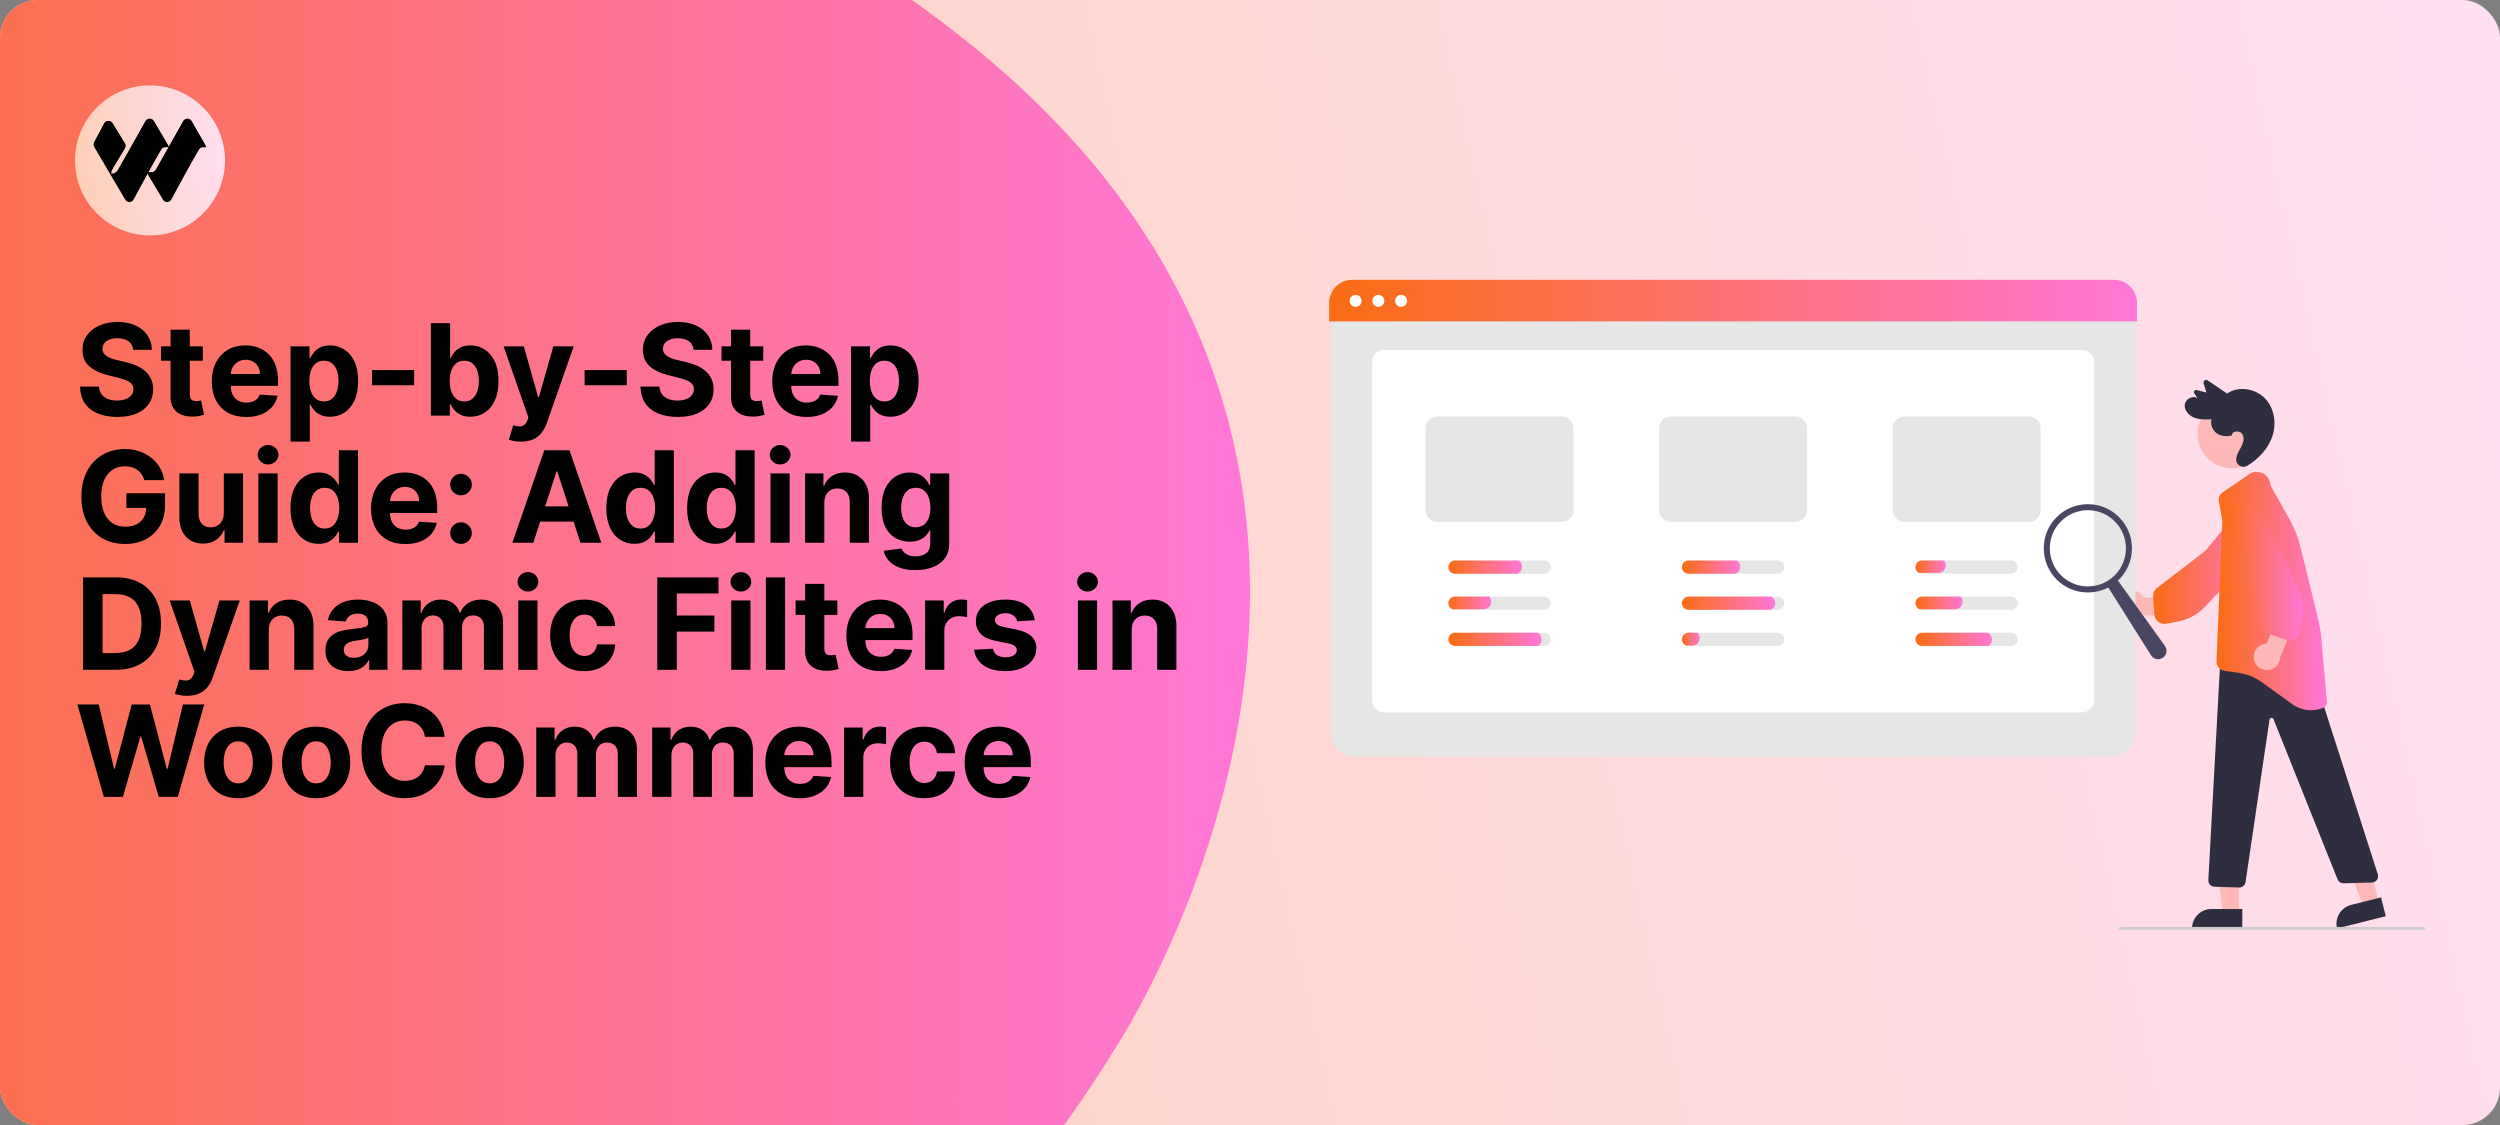 <svg width="1200" height="540" viewBox="0 0 1200 540" fill="none" xmlns="http://www.w3.org/2000/svg">
<rect x="0" y="0" width="1200" height="540" fill="#808080" stroke="none"/>
<g clip-path="url(#clip0_18_316)">
<rect width="1200" height="540" rx="18" fill="url(#paint0_linear_18_316)"/>
<path d="M-20.467 23.831C18.174 -10.54 219.965 -180.239 468.983 23.828C718 227.895 535.53 502.847 535.53 502.847C365.942 779.947 -65.549 953.94 -211.525 803.576C-357.501 653.211 -234.051 213.817 -20.467 23.831Z" fill="url(#paint1_linear_18_316)"/>
<g clip-path="url(#clip1_18_316)">
<path d="M108 77C108 57.118 91.882 41 72 41C52.118 41 36 57.118 36 77C36 96.882 52.118 113 72 113C91.882 113 108 96.882 108 77Z" fill="url(#paint2_linear_18_316)"/>
<path d="M87.989 58.171C88.85 56.617 91.057 56.608 91.93 58.154L99 70.676H97.442C96.653 70.676 95.921 71.088 95.516 71.774C91.547 78.495 85.305 90.027 82.203 95.803C81.367 97.359 79.18 97.407 78.271 95.894L70.805 83.45C68.224 88.135 65.724 92.765 64.092 95.803C63.257 97.359 61.069 97.407 60.161 95.894L52.718 83.278L45.316 70.637C44.914 69.95 44.894 69.099 45.265 68.393L50.07 59.245C50.93 57.691 53.137 57.682 54.01 59.228L59.95 69.028C60.354 69.776 60.315 70.691 59.848 71.4L54.104 80.981C53.856 81.357 53.353 82.443 53.353 82.895V83.921H54.289C55.109 83.921 56.235 82.829 56.636 82.105L69.879 58.171C70.739 56.617 72.946 56.608 73.82 58.154L81.083 70.653L79.332 70.676C78.542 70.676 77.811 71.088 77.406 71.774C75.55 74.916 73.199 79.112 70.903 83.278H72.771C73.59 83.278 74.346 82.829 74.746 82.105L87.989 58.171Z" fill="black"/>
</g>
<path d="M87.989 58.142C88.85 56.627 91.057 56.617 91.93 58.126L99 70.335H97.442C96.653 70.335 95.921 70.735 95.516 71.404C91.547 77.957 85.305 89.201 82.203 94.833C81.367 96.35 79.18 96.397 78.271 94.921L70.805 82.789C68.224 87.356 65.724 91.871 64.092 94.833C63.257 96.35 61.069 96.397 60.161 94.921L52.718 82.621L45.316 70.296C44.914 69.626 44.894 68.796 45.265 68.108L50.07 59.189C50.93 57.674 53.137 57.665 54.01 59.173L59.95 68.728C60.354 69.457 60.315 70.348 59.848 71.04L54.104 80.381C53.856 80.748 53.353 81.807 53.353 82.248V83.248H54.289C55.109 83.248 56.235 82.183 56.636 81.478L69.879 58.142C70.739 56.627 72.946 56.617 73.82 58.126L81.083 70.312L79.332 70.335C78.542 70.335 77.811 70.735 77.406 71.404C75.55 74.469 73.199 78.559 70.903 82.621H72.771C73.59 82.621 74.346 82.183 74.746 81.478L87.989 58.142Z" fill="black"/>
<path d="M63.922 167.895C63.749 166.148 63.005 164.79 61.691 163.823C60.377 162.855 58.593 162.371 56.341 162.371C54.81 162.371 53.517 162.588 52.463 163.021C51.409 163.44 50.6 164.025 50.037 164.776C49.488 165.527 49.214 166.379 49.214 167.332C49.185 168.126 49.351 168.819 49.712 169.412C50.087 170.004 50.6 170.516 51.25 170.95C51.9 171.368 52.651 171.737 53.503 172.054C54.355 172.358 55.265 172.618 56.232 172.834L60.218 173.787C62.153 174.221 63.929 174.798 65.547 175.52C67.164 176.242 68.565 177.13 69.749 178.185C70.933 179.239 71.85 180.481 72.5 181.911C73.165 183.34 73.504 184.979 73.519 186.828C73.504 189.543 72.811 191.897 71.439 193.89C70.081 195.868 68.117 197.406 65.547 198.504C62.991 199.587 59.908 200.128 56.297 200.128C52.716 200.128 49.596 199.579 46.939 198.482C44.297 197.384 42.231 195.76 40.744 193.608C39.271 191.442 38.498 188.763 38.426 185.571H47.502C47.604 187.059 48.03 188.301 48.781 189.297C49.546 190.279 50.564 191.023 51.835 191.528C53.12 192.019 54.572 192.265 56.189 192.265C57.778 192.265 59.157 192.034 60.326 191.572C61.511 191.11 62.428 190.467 63.077 189.644C63.727 188.821 64.052 187.875 64.052 186.806C64.052 185.81 63.756 184.972 63.164 184.293C62.586 183.615 61.734 183.037 60.608 182.56C59.496 182.084 58.131 181.651 56.514 181.261L51.683 180.048C47.943 179.138 44.99 177.715 42.824 175.78C40.657 173.845 39.581 171.238 39.596 167.96C39.581 165.274 40.296 162.927 41.74 160.92C43.199 158.913 45.199 157.346 47.741 156.219C50.282 155.093 53.171 154.53 56.406 154.53C59.698 154.53 62.572 155.093 65.027 156.219C67.496 157.346 69.417 158.913 70.789 160.92C72.161 162.927 72.869 165.252 72.912 167.895H63.922ZM97.352 166.227V173.159H77.315V166.227H97.352ZM81.864 158.256H91.092V189.276C91.092 190.128 91.222 190.792 91.482 191.268C91.742 191.731 92.103 192.056 92.565 192.243C93.041 192.431 93.59 192.525 94.211 192.525C94.644 192.525 95.078 192.489 95.511 192.417C95.944 192.33 96.276 192.265 96.507 192.222L97.959 199.088C97.496 199.233 96.847 199.399 96.009 199.587C95.171 199.789 94.153 199.912 92.955 199.955C90.731 200.042 88.781 199.746 87.106 199.067C85.445 198.388 84.153 197.334 83.228 195.904C82.304 194.474 81.849 192.669 81.864 190.489V158.256ZM118.169 200.15C114.747 200.15 111.801 199.457 109.331 198.07C106.876 196.67 104.984 194.691 103.656 192.135C102.327 189.564 101.663 186.525 101.663 183.015C101.663 179.593 102.327 176.589 103.656 174.004C104.984 171.419 106.854 169.404 109.266 167.96C111.692 166.516 114.537 165.794 117.801 165.794C119.996 165.794 122.039 166.148 123.931 166.855C125.837 167.549 127.498 168.596 128.913 169.996C130.343 171.397 131.455 173.159 132.249 175.282C133.044 177.39 133.441 179.86 133.441 182.69V185.225H105.345V179.506H124.754C124.754 178.177 124.466 177 123.888 175.975C123.31 174.95 122.509 174.148 121.483 173.571C120.473 172.979 119.296 172.683 117.953 172.683C116.552 172.683 115.31 173.007 114.227 173.657C113.158 174.293 112.32 175.152 111.714 176.235C111.107 177.304 110.797 178.495 110.782 179.809V185.246C110.782 186.893 111.086 188.315 111.692 189.514C112.313 190.712 113.187 191.637 114.313 192.287C115.44 192.936 116.776 193.261 118.321 193.261C119.346 193.261 120.285 193.117 121.137 192.828C121.989 192.539 122.718 192.106 123.325 191.528C123.931 190.951 124.393 190.243 124.711 189.406L133.246 189.969C132.813 192.019 131.924 193.81 130.581 195.341C129.253 196.857 127.534 198.041 125.426 198.893C123.332 199.731 120.913 200.15 118.169 200.15ZM139.463 211.977V166.227H148.561V171.816H148.972C149.377 170.921 149.962 170.011 150.727 169.087C151.507 168.148 152.518 167.368 153.76 166.747C155.016 166.112 156.576 165.794 158.439 165.794C160.865 165.794 163.103 166.429 165.154 167.7C167.205 168.957 168.844 170.856 170.071 173.397C171.299 175.925 171.912 179.094 171.912 182.907C171.912 186.618 171.313 189.752 170.114 192.308C168.93 194.85 167.313 196.778 165.262 198.092C163.226 199.392 160.944 200.042 158.417 200.042C156.626 200.042 155.103 199.746 153.846 199.153C152.604 198.561 151.586 197.818 150.792 196.922C149.998 196.012 149.391 195.095 148.972 194.171H148.691V211.977H139.463ZM148.496 182.864C148.496 184.842 148.77 186.568 149.319 188.041C149.868 189.514 150.662 190.662 151.702 191.485C152.742 192.294 154.005 192.698 155.493 192.698C156.995 192.698 158.265 192.287 159.305 191.463C160.345 190.626 161.132 189.471 161.666 187.998C162.215 186.51 162.489 184.799 162.489 182.864C162.489 180.943 162.222 179.253 161.688 177.795C161.154 176.336 160.367 175.195 159.327 174.372C158.287 173.549 157.009 173.137 155.493 173.137C153.991 173.137 152.72 173.535 151.68 174.329C150.655 175.123 149.868 176.25 149.319 177.708C148.77 179.167 148.496 180.885 148.496 182.864ZM198.795 177.621V184.943H178.563V177.621H198.795ZM206.831 199.5V155.136H216.059V171.816H216.341C216.745 170.921 217.33 170.011 218.096 169.087C218.875 168.148 219.886 167.368 221.128 166.747C222.385 166.112 223.944 165.794 225.807 165.794C228.233 165.794 230.472 166.429 232.522 167.7C234.573 168.957 236.212 170.856 237.44 173.397C238.667 175.925 239.281 179.094 239.281 182.907C239.281 186.618 238.682 189.752 237.483 192.308C236.299 194.85 234.681 196.778 232.631 198.092C230.595 199.392 228.313 200.042 225.786 200.042C223.995 200.042 222.471 199.746 221.215 199.153C219.973 198.561 218.955 197.818 218.161 196.922C217.366 196.012 216.76 195.095 216.341 194.171H215.929V199.5H206.831ZM215.864 182.864C215.864 184.842 216.139 186.568 216.688 188.041C217.236 189.514 218.031 190.662 219.07 191.485C220.11 192.294 221.374 192.698 222.861 192.698C224.363 192.698 225.634 192.287 226.674 191.463C227.714 190.626 228.501 189.471 229.035 187.998C229.584 186.51 229.858 184.799 229.858 182.864C229.858 180.943 229.591 179.253 229.057 177.795C228.522 176.336 227.735 175.195 226.695 174.372C225.656 173.549 224.378 173.137 222.861 173.137C221.359 173.137 220.089 173.535 219.049 174.329C218.023 175.123 217.236 176.25 216.688 177.708C216.139 179.167 215.864 180.885 215.864 182.864ZM250.063 211.977C248.893 211.977 247.796 211.883 246.771 211.696C245.76 211.522 244.922 211.299 244.258 211.024L246.337 204.136C247.42 204.468 248.395 204.648 249.262 204.677C250.143 204.706 250.901 204.504 251.536 204.071C252.186 203.637 252.713 202.901 253.118 201.861L253.659 200.453L241.723 166.227H251.428L258.316 190.662H258.663L265.616 166.227H275.386L262.454 203.096C261.833 204.887 260.988 206.446 259.919 207.775C258.865 209.118 257.529 210.15 255.912 210.873C254.295 211.609 252.345 211.977 250.063 211.977ZM300.839 177.621V184.943H280.607V177.621H300.839ZM332.942 167.895C332.768 166.148 332.025 164.79 330.711 163.823C329.396 162.855 327.613 162.371 325.36 162.371C323.829 162.371 322.537 162.588 321.483 163.021C320.428 163.44 319.62 164.025 319.056 164.776C318.508 165.527 318.233 166.379 318.233 167.332C318.204 168.126 318.371 168.819 318.732 169.412C319.107 170.004 319.62 170.516 320.27 170.95C320.919 171.368 321.67 171.737 322.522 172.054C323.374 172.358 324.284 172.618 325.252 172.834L329.238 173.787C331.173 174.221 332.949 174.798 334.566 175.52C336.184 176.242 337.585 177.13 338.769 178.185C339.953 179.239 340.87 180.481 341.52 181.911C342.184 183.34 342.524 184.979 342.538 186.828C342.524 189.543 341.83 191.897 340.458 193.89C339.101 195.868 337.137 197.406 334.566 198.504C332.01 199.587 328.927 200.128 325.317 200.128C321.735 200.128 318.616 199.579 315.959 198.482C313.316 197.384 311.251 195.76 309.763 193.608C308.29 191.442 307.518 188.763 307.446 185.571H316.522C316.623 187.059 317.049 188.301 317.8 189.297C318.565 190.279 319.584 191.023 320.854 191.528C322.14 192.019 323.591 192.265 325.208 192.265C326.797 192.265 328.176 192.034 329.346 191.572C330.53 191.11 331.447 190.467 332.097 189.644C332.747 188.821 333.072 187.875 333.072 186.806C333.072 185.81 332.776 184.972 332.184 184.293C331.606 183.615 330.754 183.037 329.627 182.56C328.516 182.084 327.151 181.651 325.533 181.261L320.703 180.048C316.962 179.138 314.009 177.715 311.843 175.78C309.677 173.845 308.601 171.238 308.615 167.96C308.601 165.274 309.316 162.927 310.76 160.92C312.219 158.913 314.219 157.346 316.76 156.219C319.302 155.093 322.19 154.53 325.425 154.53C328.718 154.53 331.592 155.093 334.047 156.219C336.516 157.346 338.437 158.913 339.809 160.92C341.181 162.927 341.888 165.252 341.931 167.895H332.942ZM366.372 166.227V173.159H346.334V166.227H366.372ZM350.883 158.256H360.111V189.276C360.111 190.128 360.241 190.792 360.501 191.268C360.761 191.731 361.122 192.056 361.584 192.243C362.061 192.431 362.61 192.525 363.231 192.525C363.664 192.525 364.097 192.489 364.53 192.417C364.964 192.33 365.296 192.265 365.527 192.222L366.978 199.088C366.516 199.233 365.866 199.399 365.028 199.587C364.191 199.789 363.173 199.912 361.974 199.955C359.75 200.042 357.801 199.746 356.125 199.067C354.465 198.388 353.172 197.334 352.248 195.904C351.324 194.474 350.869 192.669 350.883 190.489V158.256ZM387.189 200.15C383.766 200.15 380.82 199.457 378.351 198.07C375.896 196.67 374.004 194.691 372.675 192.135C371.347 189.564 370.682 186.525 370.682 183.015C370.682 179.593 371.347 176.589 372.675 174.004C374.004 171.419 375.874 169.404 378.286 167.96C380.712 166.516 383.557 165.794 386.82 165.794C389.015 165.794 391.059 166.148 392.951 166.855C394.857 167.549 396.518 168.596 397.933 169.996C399.363 171.397 400.475 173.159 401.269 175.282C402.063 177.39 402.46 179.86 402.46 182.69V185.225H374.365V179.506H393.774C393.774 178.177 393.485 177 392.907 175.975C392.33 174.95 391.528 174.148 390.503 173.571C389.492 172.979 388.315 172.683 386.972 172.683C385.571 172.683 384.329 173.007 383.246 173.657C382.178 174.293 381.34 175.152 380.733 176.235C380.127 177.304 379.816 178.495 379.802 179.809V185.246C379.802 186.893 380.105 188.315 380.712 189.514C381.333 190.712 382.206 191.637 383.333 192.287C384.459 192.936 385.795 193.261 387.34 193.261C388.366 193.261 389.304 193.117 390.156 192.828C391.008 192.539 391.738 192.106 392.344 191.528C392.951 190.951 393.413 190.243 393.731 189.406L402.265 189.969C401.832 192.019 400.944 193.81 399.601 195.341C398.272 196.857 396.554 198.041 394.445 198.893C392.351 199.731 389.932 200.15 387.189 200.15ZM408.482 211.977V166.227H417.58V171.816H417.992C418.396 170.921 418.981 170.011 419.747 169.087C420.526 168.148 421.537 167.368 422.779 166.747C424.036 166.112 425.595 165.794 427.458 165.794C429.884 165.794 432.123 166.429 434.173 167.7C436.224 168.957 437.863 170.856 439.091 173.397C440.318 175.925 440.932 179.094 440.932 182.907C440.932 186.618 440.333 189.752 439.134 192.308C437.95 194.85 436.332 196.778 434.282 198.092C432.245 199.392 429.964 200.042 427.437 200.042C425.646 200.042 424.122 199.746 422.866 199.153C421.624 198.561 420.606 197.818 419.812 196.922C419.017 196.012 418.411 195.095 417.992 194.171H417.71V211.977H408.482ZM417.515 182.864C417.515 184.842 417.79 186.568 418.339 188.041C418.887 189.514 419.682 190.662 420.721 191.485C421.761 192.294 423.025 192.698 424.512 192.698C426.014 192.698 427.285 192.287 428.325 191.463C429.364 190.626 430.151 189.471 430.686 187.998C431.235 186.51 431.509 184.799 431.509 182.864C431.509 180.943 431.242 179.253 430.707 177.795C430.173 176.336 429.386 175.195 428.346 174.372C427.307 173.549 426.028 173.137 424.512 173.137C423.01 173.137 421.739 173.535 420.7 174.329C419.674 175.123 418.887 176.25 418.339 177.708C417.79 179.167 417.515 180.885 417.515 182.864ZM69.273 230.477C68.969 229.422 68.543 228.491 67.995 227.682C67.446 226.859 66.774 226.166 65.98 225.603C65.2 225.025 64.305 224.585 63.294 224.281C62.298 223.978 61.193 223.826 59.98 223.826C57.712 223.826 55.72 224.39 54.001 225.516C52.297 226.642 50.968 228.281 50.015 230.433C49.062 232.571 48.586 235.184 48.586 238.275C48.586 241.365 49.055 243.994 49.994 246.16C50.932 248.326 52.261 249.98 53.979 251.12C55.698 252.247 57.727 252.81 60.066 252.81C62.189 252.81 64.002 252.435 65.504 251.684C67.02 250.918 68.175 249.842 68.969 248.456C69.778 247.07 70.183 245.431 70.183 243.539L72.089 243.82H60.651V236.759H79.216V242.347C79.216 246.246 78.392 249.597 76.746 252.398C75.1 255.186 72.832 257.337 69.944 258.854C67.056 260.356 63.749 261.107 60.023 261.107C55.864 261.107 52.21 260.19 49.062 258.355C45.914 256.507 43.459 253.886 41.697 250.492C39.95 247.084 39.076 243.04 39.076 238.362C39.076 234.766 39.596 231.56 40.636 228.744C41.69 225.913 43.163 223.516 45.055 221.552C46.947 219.588 49.149 218.093 51.662 217.068C54.174 216.042 56.897 215.53 59.828 215.53C62.341 215.53 64.68 215.898 66.847 216.635C69.013 217.357 70.933 218.382 72.609 219.711C74.298 221.039 75.677 222.62 76.746 224.455C77.815 226.274 78.501 228.281 78.804 230.477H69.273ZM107.425 246.333V227.227H116.653V260.5H107.793V254.456H107.446C106.696 256.406 105.446 257.973 103.699 259.157C101.966 260.341 99.85 260.933 97.352 260.933C95.128 260.933 93.171 260.428 91.482 259.417C89.792 258.406 88.471 256.969 87.517 255.106C86.579 253.243 86.102 251.012 86.088 248.413V227.227H95.316V246.766C95.33 248.73 95.857 250.283 96.897 251.424C97.937 252.565 99.331 253.135 101.078 253.135C102.19 253.135 103.23 252.882 104.197 252.377C105.165 251.857 105.945 251.092 106.537 250.081C107.143 249.07 107.439 247.821 107.425 246.333ZM124.034 260.5V227.227H133.262V260.5H124.034ZM128.67 222.938C127.298 222.938 126.121 222.483 125.139 221.574C124.171 220.649 123.688 219.545 123.688 218.259C123.688 216.988 124.171 215.898 125.139 214.988C126.121 214.064 127.298 213.602 128.67 213.602C130.042 213.602 131.211 214.064 132.179 214.988C133.161 215.898 133.652 216.988 133.652 218.259C133.652 219.545 133.161 220.649 132.179 221.574C131.211 222.483 130.042 222.938 128.67 222.938ZM152.915 261.042C150.388 261.042 148.099 260.392 146.048 259.092C144.012 257.778 142.394 255.85 141.196 253.308C140.012 250.752 139.419 247.618 139.419 243.907C139.419 240.094 140.033 236.925 141.261 234.397C142.488 231.856 144.12 229.957 146.156 228.7C148.207 227.429 150.453 226.794 152.893 226.794C154.756 226.794 156.309 227.112 157.551 227.747C158.807 228.368 159.818 229.148 160.583 230.087C161.363 231.011 161.955 231.921 162.359 232.816H162.641V216.136H171.847V260.5H162.749V255.171H162.359C161.926 256.095 161.312 257.012 160.518 257.922C159.738 258.818 158.72 259.561 157.464 260.153C156.222 260.746 154.706 261.042 152.915 261.042ZM155.839 253.698C157.327 253.698 158.583 253.294 159.608 252.485C160.648 251.662 161.442 250.514 161.991 249.041C162.554 247.568 162.836 245.842 162.836 243.864C162.836 241.885 162.562 240.167 162.013 238.708C161.464 237.25 160.67 236.123 159.63 235.329C158.59 234.535 157.327 234.137 155.839 234.137C154.323 234.137 153.045 234.549 152.005 235.372C150.965 236.195 150.178 237.336 149.644 238.795C149.11 240.253 148.842 241.943 148.842 243.864C148.842 245.799 149.11 247.51 149.644 248.998C150.193 250.471 150.98 251.626 152.005 252.463C153.045 253.287 154.323 253.698 155.839 253.698ZM194.598 261.15C191.175 261.15 188.229 260.457 185.76 259.07C183.305 257.67 181.413 255.691 180.084 253.135C178.756 250.564 178.091 247.525 178.091 244.015C178.091 240.593 178.756 237.589 180.084 235.004C181.413 232.419 183.283 230.404 185.695 228.96C188.121 227.516 190.966 226.794 194.23 226.794C196.425 226.794 198.468 227.148 200.36 227.855C202.266 228.549 203.927 229.596 205.342 230.996C206.772 232.397 207.884 234.159 208.678 236.282C209.472 238.39 209.869 240.86 209.869 243.69V246.225H181.774V240.506H201.183C201.183 239.177 200.894 238 200.317 236.975C199.739 235.95 198.937 235.148 197.912 234.571C196.901 233.979 195.724 233.683 194.381 233.683C192.98 233.683 191.738 234.007 190.655 234.657C189.587 235.293 188.749 236.152 188.143 237.235C187.536 238.304 187.226 239.495 187.211 240.809V246.246C187.211 247.893 187.514 249.315 188.121 250.514C188.742 251.712 189.616 252.637 190.742 253.287C191.868 253.936 193.204 254.261 194.749 254.261C195.775 254.261 196.713 254.117 197.566 253.828C198.418 253.539 199.147 253.106 199.753 252.528C200.36 251.951 200.822 251.243 201.14 250.406L209.675 250.969C209.241 253.019 208.353 254.81 207.01 256.341C205.682 257.857 203.963 259.041 201.855 259.893C199.761 260.731 197.342 261.15 194.598 261.15ZM221.285 261.063C219.856 261.063 218.628 260.558 217.603 259.547C216.592 258.522 216.086 257.294 216.086 255.864C216.086 254.449 216.592 253.236 217.603 252.225C218.628 251.214 219.856 250.709 221.285 250.709C222.672 250.709 223.885 251.214 224.925 252.225C225.964 253.236 226.484 254.449 226.484 255.864C226.484 256.817 226.239 257.691 225.748 258.485C225.271 259.265 224.643 259.893 223.863 260.37C223.083 260.832 222.224 261.063 221.285 261.063ZM221.285 237.755C219.856 237.755 218.628 237.25 217.603 236.239C216.592 235.228 216.086 234 216.086 232.556C216.086 231.141 216.592 229.935 217.603 228.939C218.628 227.928 219.856 227.422 221.285 227.422C222.672 227.422 223.885 227.928 224.925 228.939C225.964 229.935 226.484 231.141 226.484 232.556C226.484 233.524 226.239 234.405 225.748 235.199C225.271 235.979 224.643 236.6 223.863 237.062C223.083 237.524 222.224 237.755 221.285 237.755ZM255.999 260.5H245.947L261.262 216.136H273.35L288.643 260.5H278.592L267.479 226.274H267.133L255.999 260.5ZM255.37 243.062H279.112V250.384H255.37V243.062ZM304.521 261.042C301.994 261.042 299.705 260.392 297.654 259.092C295.618 257.778 294.001 255.85 292.802 253.308C291.618 250.752 291.026 247.618 291.026 243.907C291.026 240.094 291.64 236.925 292.867 234.397C294.095 231.856 295.727 229.957 297.763 228.7C299.813 227.429 302.059 226.794 304.5 226.794C306.363 226.794 307.915 227.112 309.157 227.747C310.413 228.368 311.424 229.148 312.19 230.087C312.969 231.011 313.562 231.921 313.966 232.816H314.248V216.136H323.454V260.5H314.356V255.171H313.966C313.533 256.095 312.919 257.012 312.125 257.922C311.345 258.818 310.327 259.561 309.07 260.153C307.828 260.746 306.312 261.042 304.521 261.042ZM307.446 253.698C308.933 253.698 310.19 253.294 311.215 252.485C312.255 251.662 313.049 250.514 313.598 249.041C314.161 247.568 314.442 245.842 314.442 243.864C314.442 241.885 314.168 240.167 313.619 238.708C313.071 237.25 312.276 236.123 311.237 235.329C310.197 234.535 308.933 234.137 307.446 234.137C305.929 234.137 304.651 234.549 303.612 235.372C302.572 236.195 301.785 237.336 301.25 238.795C300.716 240.253 300.449 241.943 300.449 243.864C300.449 245.799 300.716 247.51 301.25 248.998C301.799 250.471 302.586 251.626 303.612 252.463C304.651 253.287 305.929 253.698 307.446 253.698ZM343.302 261.042C340.774 261.042 338.485 260.392 336.435 259.092C334.399 257.778 332.781 255.85 331.582 253.308C330.398 250.752 329.806 247.618 329.806 243.907C329.806 240.094 330.42 236.925 331.647 234.397C332.875 231.856 334.507 229.957 336.543 228.7C338.594 227.429 340.839 226.794 343.28 226.794C345.143 226.794 346.695 227.112 347.937 227.747C349.194 228.368 350.205 229.148 350.97 230.087C351.75 231.011 352.342 231.921 352.746 232.816H353.028V216.136H362.234V260.5H353.136V255.171H352.746C352.313 256.095 351.699 257.012 350.905 257.922C350.125 258.818 349.107 259.561 347.851 260.153C346.609 260.746 345.092 261.042 343.302 261.042ZM346.226 253.698C347.713 253.698 348.97 253.294 349.995 252.485C351.035 251.662 351.829 250.514 352.378 249.041C352.941 247.568 353.223 245.842 353.223 243.864C353.223 241.885 352.948 240.167 352.4 238.708C351.851 237.25 351.057 236.123 350.017 235.329C348.977 234.535 347.713 234.137 346.226 234.137C344.71 234.137 343.432 234.549 342.392 235.372C341.352 236.195 340.565 237.336 340.031 238.795C339.496 240.253 339.229 241.943 339.229 243.864C339.229 245.799 339.496 247.51 340.031 248.998C340.579 250.471 341.366 251.626 342.392 252.463C343.432 253.287 344.71 253.698 346.226 253.698ZM369.821 260.5V227.227H379.049V260.5H369.821ZM374.457 222.938C373.085 222.938 371.908 222.483 370.926 221.574C369.958 220.649 369.475 219.545 369.475 218.259C369.475 216.988 369.958 215.898 370.926 214.988C371.908 214.064 373.085 213.602 374.457 213.602C375.829 213.602 376.999 214.064 377.966 214.988C378.948 215.898 379.439 216.988 379.439 218.259C379.439 219.545 378.948 220.649 377.966 221.574C376.999 222.483 375.829 222.938 374.457 222.938ZM395.669 241.264V260.5H386.441V227.227H395.236V233.098H395.626C396.362 231.163 397.597 229.632 399.33 228.505C401.063 227.364 403.164 226.794 405.634 226.794C407.944 226.794 409.959 227.299 411.677 228.31C413.396 229.321 414.732 230.765 415.685 232.643C416.638 234.506 417.115 236.73 417.115 239.315V260.5H407.887V240.961C407.901 238.925 407.381 237.336 406.327 236.195C405.273 235.04 403.821 234.462 401.973 234.462C400.731 234.462 399.633 234.73 398.68 235.264C397.742 235.798 397.005 236.578 396.471 237.603C395.951 238.614 395.684 239.835 395.669 241.264ZM439.378 273.67C436.388 273.67 433.825 273.259 431.688 272.436C429.565 271.627 427.875 270.522 426.619 269.121C425.362 267.721 424.546 266.147 424.171 264.399L432.706 263.251C432.966 263.915 433.377 264.536 433.941 265.114C434.504 265.692 435.247 266.154 436.172 266.5C437.11 266.861 438.251 267.042 439.594 267.042C441.602 267.042 443.255 266.551 444.555 265.569C445.869 264.601 446.526 262.977 446.526 260.695V254.608H446.136C445.732 255.532 445.125 256.406 444.317 257.229C443.508 258.052 442.468 258.724 441.197 259.244C439.926 259.763 438.41 260.023 436.648 260.023C434.15 260.023 431.875 259.446 429.825 258.29C427.789 257.121 426.164 255.337 424.951 252.94C423.752 250.528 423.153 247.481 423.153 243.799C423.153 240.029 423.767 236.881 424.994 234.354C426.222 231.827 427.854 229.935 429.89 228.679C431.94 227.422 434.186 226.794 436.627 226.794C438.49 226.794 440.049 227.112 441.306 227.747C442.562 228.368 443.573 229.148 444.338 230.087C445.118 231.011 445.717 231.921 446.136 232.816H446.483V227.227H455.646V260.825C455.646 263.655 454.953 266.024 453.566 267.93C452.18 269.836 450.259 271.266 447.804 272.219C445.364 273.187 442.555 273.67 439.378 273.67ZM439.573 253.092C441.06 253.092 442.316 252.723 443.342 251.987C444.382 251.236 445.176 250.167 445.725 248.781C446.288 247.38 446.569 245.705 446.569 243.755C446.569 241.806 446.295 240.116 445.746 238.686C445.198 237.242 444.403 236.123 443.363 235.329C442.324 234.535 441.06 234.137 439.573 234.137C438.056 234.137 436.778 234.549 435.738 235.372C434.699 236.181 433.912 237.307 433.377 238.751C432.843 240.196 432.576 241.864 432.576 243.755C432.576 245.676 432.843 247.337 433.377 248.738C433.926 250.124 434.713 251.2 435.738 251.965C436.778 252.716 438.056 253.092 439.573 253.092ZM55.582 321.5H39.856V277.136H55.712C60.175 277.136 64.016 278.025 67.237 279.801C70.457 281.563 72.934 284.097 74.667 287.404C76.414 290.711 77.288 294.668 77.288 299.275C77.288 303.896 76.414 307.867 74.667 311.189C72.934 314.51 70.442 317.059 67.193 318.836C63.958 320.612 60.088 321.5 55.582 321.5ZM49.235 313.463H55.193C57.965 313.463 60.297 312.972 62.189 311.99C64.096 310.994 65.525 309.456 66.478 307.376C67.446 305.282 67.93 302.582 67.93 299.275C67.93 295.997 67.446 293.318 66.478 291.238C65.525 289.159 64.103 287.628 62.211 286.646C60.319 285.664 57.987 285.173 55.214 285.173H49.235V313.463ZM89.76 333.977C88.59 333.977 87.492 333.883 86.467 333.696C85.456 333.522 84.618 333.299 83.954 333.024L86.034 326.136C87.117 326.468 88.091 326.648 88.958 326.677C89.839 326.706 90.597 326.504 91.233 326.071C91.882 325.637 92.409 324.901 92.814 323.861L93.355 322.453L81.42 288.227H91.124L98.013 312.662H98.359L105.313 288.227H115.082L102.15 325.096C101.529 326.887 100.684 328.446 99.616 329.775C98.561 331.118 97.226 332.15 95.608 332.873C93.991 333.609 92.041 333.977 89.76 333.977ZM129.033 302.264V321.5H119.805V288.227H128.599V294.098H128.989C129.726 292.163 130.96 290.632 132.693 289.505C134.426 288.364 136.528 287.794 138.997 287.794C141.308 287.794 143.322 288.299 145.041 289.31C146.759 290.321 148.095 291.765 149.048 293.643C150.001 295.506 150.478 297.73 150.478 300.315V321.5H141.25V301.961C141.264 299.925 140.744 298.336 139.69 297.195C138.636 296.04 137.185 295.462 135.336 295.462C134.094 295.462 132.997 295.73 132.044 296.264C131.105 296.798 130.368 297.578 129.834 298.603C129.314 299.614 129.047 300.835 129.033 302.264ZM167.239 322.128C165.116 322.128 163.224 321.76 161.563 321.023C159.903 320.272 158.588 319.168 157.621 317.709C156.668 316.236 156.191 314.402 156.191 312.207C156.191 310.359 156.531 308.806 157.209 307.55C157.888 306.293 158.812 305.282 159.982 304.517C161.152 303.752 162.48 303.174 163.968 302.784C165.47 302.394 167.044 302.12 168.69 301.961C170.625 301.759 172.185 301.571 173.369 301.398C174.553 301.21 175.413 300.936 175.947 300.575C176.481 300.214 176.748 299.679 176.748 298.972V298.842C176.748 297.47 176.315 296.408 175.449 295.657C174.597 294.906 173.384 294.531 171.809 294.531C170.149 294.531 168.827 294.899 167.845 295.636C166.863 296.358 166.213 297.268 165.896 298.365L157.361 297.672C157.794 295.65 158.646 293.903 159.917 292.43C161.188 290.942 162.827 289.801 164.834 289.007C166.856 288.198 169.196 287.794 171.853 287.794C173.701 287.794 175.47 288.011 177.16 288.444C178.864 288.877 180.373 289.549 181.687 290.458C183.016 291.368 184.063 292.538 184.828 293.968C185.594 295.383 185.976 297.08 185.976 299.058V321.5H177.225V316.886H176.965C176.431 317.926 175.716 318.843 174.82 319.637C173.925 320.417 172.849 321.031 171.593 321.478C170.336 321.912 168.885 322.128 167.239 322.128ZM169.882 315.76C171.239 315.76 172.438 315.492 173.477 314.958C174.517 314.409 175.333 313.673 175.925 312.749C176.517 311.824 176.813 310.777 176.813 309.608V306.077C176.525 306.264 176.127 306.438 175.622 306.597C175.131 306.741 174.575 306.878 173.954 307.008C173.333 307.124 172.712 307.232 172.091 307.333C171.47 307.42 170.907 307.499 170.401 307.571C169.318 307.73 168.372 307.983 167.564 308.33C166.755 308.676 166.127 309.145 165.679 309.738C165.231 310.315 165.008 311.037 165.008 311.904C165.008 313.16 165.463 314.121 166.372 314.785C167.297 315.435 168.466 315.76 169.882 315.76ZM193.136 321.5V288.227H201.93V294.098H202.32C203.013 292.148 204.169 290.61 205.786 289.484C207.404 288.357 209.339 287.794 211.592 287.794C213.873 287.794 215.816 288.364 217.419 289.505C219.022 290.632 220.09 292.163 220.625 294.098H220.971C221.65 292.191 222.877 290.668 224.654 289.527C226.444 288.372 228.56 287.794 231.001 287.794C234.106 287.794 236.626 288.783 238.561 290.762C240.51 292.726 241.485 295.513 241.485 299.123V321.5H232.279V300.943C232.279 299.094 231.788 297.708 230.806 296.784C229.824 295.859 228.596 295.397 227.123 295.397C225.448 295.397 224.141 295.932 223.202 297C222.264 298.055 221.794 299.448 221.794 301.181V321.5H212.848V300.748C212.848 299.116 212.379 297.816 211.44 296.849C210.516 295.881 209.295 295.397 207.779 295.397C206.754 295.397 205.83 295.657 205.006 296.177C204.198 296.683 203.555 297.397 203.078 298.322C202.602 299.232 202.364 300.3 202.364 301.528V321.5H193.136ZM248.774 321.5V288.227H258.002V321.5H248.774ZM253.41 283.938C252.038 283.938 250.861 283.483 249.879 282.574C248.912 281.649 248.428 280.545 248.428 279.259C248.428 277.988 248.912 276.898 249.879 275.988C250.861 275.064 252.038 274.602 253.41 274.602C254.782 274.602 255.952 275.064 256.919 275.988C257.901 276.898 258.392 277.988 258.392 279.259C258.392 280.545 257.901 281.649 256.919 282.574C255.952 283.483 254.782 283.938 253.41 283.938ZM280.428 322.15C277.02 322.15 274.088 321.428 271.633 319.984C269.193 318.525 267.315 316.503 266.001 313.918C264.701 311.333 264.051 308.358 264.051 304.994C264.051 301.585 264.708 298.596 266.023 296.026C267.351 293.441 269.236 291.426 271.676 289.982C274.117 288.523 277.02 287.794 280.385 287.794C283.287 287.794 285.829 288.321 288.01 289.375C290.19 290.43 291.916 291.91 293.187 293.816C294.458 295.722 295.158 297.961 295.288 300.531H286.58C286.334 298.871 285.684 297.535 284.63 296.524C283.59 295.498 282.226 294.986 280.536 294.986C279.106 294.986 277.857 295.376 276.789 296.156C275.734 296.921 274.911 298.04 274.319 299.513C273.727 300.986 273.431 302.77 273.431 304.864C273.431 306.987 273.72 308.792 274.297 310.279C274.89 311.767 275.72 312.9 276.789 313.68C277.857 314.46 279.106 314.85 280.536 314.85C281.59 314.85 282.536 314.633 283.374 314.2C284.226 313.767 284.926 313.138 285.475 312.315C286.038 311.478 286.407 310.474 286.58 309.304H295.288C295.143 311.846 294.45 314.084 293.208 316.02C291.981 317.94 290.284 319.442 288.118 320.525C285.952 321.608 283.388 322.15 280.428 322.15ZM315.488 321.5V277.136H344.861V284.87H324.867V295.441H342.912V303.174H324.867V321.5H315.488ZM350.997 321.5V288.227H360.225V321.5H350.997ZM355.633 283.938C354.261 283.938 353.084 283.483 352.102 282.574C351.134 281.649 350.65 280.545 350.65 279.259C350.65 277.988 351.134 276.898 352.102 275.988C353.084 275.064 354.261 274.602 355.633 274.602C357.005 274.602 358.174 275.064 359.142 275.988C360.124 276.898 360.615 277.988 360.615 279.259C360.615 280.545 360.124 281.649 359.142 282.574C358.174 283.483 357.005 283.938 355.633 283.938ZM376.845 277.136V321.5H367.617V277.136H376.845ZM401.935 288.227V295.159H381.898V288.227H401.935ZM386.447 280.256H395.675V311.276C395.675 312.128 395.805 312.792 396.065 313.268C396.325 313.731 396.686 314.056 397.148 314.243C397.624 314.431 398.173 314.525 398.794 314.525C399.227 314.525 399.661 314.489 400.094 314.417C400.527 314.33 400.859 314.265 401.09 314.222L402.542 321.088C402.079 321.233 401.43 321.399 400.592 321.587C399.754 321.789 398.736 321.912 397.538 321.955C395.314 322.042 393.364 321.746 391.689 321.067C390.028 320.388 388.736 319.334 387.811 317.904C386.887 316.474 386.432 314.669 386.447 312.489V280.256ZM422.752 322.15C419.33 322.15 416.384 321.457 413.914 320.07C411.459 318.67 409.567 316.691 408.239 314.135C406.91 311.564 406.246 308.525 406.246 305.015C406.246 301.593 406.91 298.589 408.239 296.004C409.567 293.419 411.437 291.404 413.849 289.96C416.275 288.516 419.12 287.794 422.384 287.794C424.579 287.794 426.622 288.148 428.514 288.855C430.42 289.549 432.081 290.596 433.496 291.996C434.926 293.397 436.038 295.159 436.832 297.282C437.627 299.39 438.024 301.86 438.024 304.69V307.225H409.928V301.506H429.337C429.337 300.177 429.049 299 428.471 297.975C427.893 296.95 427.092 296.148 426.066 295.571C425.056 294.979 423.879 294.683 422.536 294.683C421.135 294.683 419.893 295.007 418.81 295.657C417.741 296.293 416.903 297.152 416.297 298.235C415.69 299.304 415.38 300.495 415.365 301.809V307.246C415.365 308.893 415.669 310.315 416.275 311.514C416.896 312.712 417.77 313.637 418.896 314.287C420.023 314.936 421.359 315.261 422.904 315.261C423.929 315.261 424.868 315.117 425.72 314.828C426.572 314.539 427.301 314.106 427.908 313.528C428.514 312.951 428.976 312.243 429.294 311.406L437.829 311.969C437.396 314.019 436.507 315.81 435.164 317.341C433.836 318.857 432.117 320.041 430.009 320.893C427.915 321.731 425.496 322.15 422.752 322.15ZM444.046 321.5V288.227H452.992V294.033H453.339C453.945 291.968 454.963 290.408 456.393 289.354C457.823 288.285 459.469 287.751 461.332 287.751C461.794 287.751 462.292 287.78 462.827 287.837C463.361 287.895 463.83 287.975 464.235 288.076V296.264C463.801 296.134 463.202 296.018 462.437 295.917C461.671 295.816 460.971 295.766 460.336 295.766C458.978 295.766 457.765 296.062 456.696 296.654C455.642 297.231 454.805 298.04 454.184 299.08C453.577 300.12 453.274 301.318 453.274 302.676V321.5H444.046ZM496.69 297.715L488.242 298.235C488.097 297.513 487.787 296.863 487.31 296.286C486.834 295.693 486.205 295.224 485.426 294.877C484.66 294.516 483.743 294.336 482.674 294.336C481.245 294.336 480.039 294.639 479.057 295.246C478.075 295.838 477.584 296.632 477.584 297.629C477.584 298.423 477.902 299.094 478.537 299.643C479.172 300.192 480.263 300.632 481.808 300.964L487.83 302.178C491.065 302.842 493.477 303.911 495.065 305.384C496.654 306.857 497.448 308.792 497.448 311.189C497.448 313.37 496.805 315.283 495.52 316.929C494.249 318.576 492.502 319.861 490.278 320.785C488.068 321.695 485.519 322.15 482.631 322.15C478.227 322.15 474.717 321.233 472.103 319.399C469.504 317.55 467.98 315.038 467.533 311.86L476.609 311.384C476.883 312.727 477.548 313.752 478.602 314.46C479.656 315.153 481.006 315.5 482.653 315.5C484.27 315.5 485.57 315.189 486.552 314.568C487.548 313.933 488.054 313.117 488.068 312.12C488.054 311.283 487.7 310.597 487.007 310.062C486.314 309.514 485.245 309.095 483.801 308.806L478.039 307.658C474.79 307.008 472.371 305.882 470.782 304.279C469.208 302.676 468.421 300.632 468.421 298.148C468.421 296.011 468.999 294.17 470.154 292.625C471.324 291.079 472.963 289.888 475.071 289.05C477.194 288.213 479.678 287.794 482.523 287.794C486.725 287.794 490.032 288.682 492.444 290.458C494.87 292.235 496.285 294.654 496.69 297.715ZM517.377 321.5V288.227H526.605V321.5H517.377ZM522.013 283.938C520.641 283.938 519.464 283.483 518.482 282.574C517.514 281.649 517.03 280.545 517.03 279.259C517.03 277.988 517.514 276.898 518.482 275.988C519.464 275.064 520.641 274.602 522.013 274.602C523.384 274.602 524.554 275.064 525.522 275.988C526.504 276.898 526.995 277.988 526.995 279.259C526.995 280.545 526.504 281.649 525.522 282.574C524.554 283.483 523.384 283.938 522.013 283.938ZM543.225 302.264V321.5H533.997V288.227H542.792V294.098H543.182C543.918 292.163 545.153 290.632 546.886 289.505C548.619 288.364 550.72 287.794 553.189 287.794C555.5 287.794 557.515 288.299 559.233 289.31C560.952 290.321 562.287 291.765 563.241 293.643C564.194 295.506 564.67 297.73 564.67 300.315V321.5H555.442V301.961C555.457 299.925 554.937 298.336 553.883 297.195C552.828 296.04 551.377 295.462 549.529 295.462C548.287 295.462 547.189 295.73 546.236 296.264C545.297 296.798 544.561 297.578 544.026 298.603C543.507 299.614 543.239 300.835 543.225 302.264ZM49.842 382.5L37.148 338.136H47.394L54.738 368.961H55.106L63.207 338.136H71.981L80.06 369.026H80.45L87.794 338.136H98.04L85.346 382.5H76.204L67.756 353.495H67.41L58.983 382.5H49.842ZM114.346 383.15C110.981 383.15 108.071 382.435 105.616 381.005C103.175 379.561 101.291 377.554 99.962 374.983C98.634 372.398 97.969 369.402 97.969 365.994C97.969 362.557 98.634 359.553 99.962 356.982C101.291 354.397 103.175 352.39 105.616 350.96C108.071 349.516 110.981 348.794 114.346 348.794C117.711 348.794 120.613 349.516 123.054 350.96C125.509 352.39 127.401 354.397 128.729 356.982C130.058 359.553 130.722 362.557 130.722 365.994C130.722 369.402 130.058 372.398 128.729 374.983C127.401 377.554 125.509 379.561 123.054 381.005C120.613 382.435 117.711 383.15 114.346 383.15ZM114.389 376.001C115.92 376.001 117.198 375.568 118.223 374.702C119.249 373.821 120.021 372.622 120.541 371.106C121.075 369.589 121.343 367.864 121.343 365.929C121.343 363.993 121.075 362.268 120.541 360.751C120.021 359.235 119.249 358.036 118.223 357.156C117.198 356.275 115.92 355.834 114.389 355.834C112.844 355.834 111.544 356.275 110.49 357.156C109.45 358.036 108.663 359.235 108.129 360.751C107.609 362.268 107.349 363.993 107.349 365.929C107.349 367.864 107.609 369.589 108.129 371.106C108.663 372.622 109.45 373.821 110.49 374.702C111.544 375.568 112.844 376.001 114.389 376.001ZM151.756 383.15C148.391 383.15 145.481 382.435 143.026 381.005C140.586 379.561 138.701 377.554 137.372 374.983C136.044 372.398 135.38 369.402 135.38 365.994C135.38 362.557 136.044 359.553 137.372 356.982C138.701 354.397 140.586 352.39 143.026 350.96C145.481 349.516 148.391 348.794 151.756 348.794C155.121 348.794 158.023 349.516 160.464 350.96C162.919 352.39 164.811 354.397 166.139 356.982C167.468 359.553 168.132 362.557 168.132 365.994C168.132 369.402 167.468 372.398 166.139 374.983C164.811 377.554 162.919 379.561 160.464 381.005C158.023 382.435 155.121 383.15 151.756 383.15ZM151.799 376.001C153.33 376.001 154.608 375.568 155.633 374.702C156.659 373.821 157.431 372.622 157.951 371.106C158.486 369.589 158.753 367.864 158.753 365.929C158.753 363.993 158.486 362.268 157.951 360.751C157.431 359.235 156.659 358.036 155.633 357.156C154.608 356.275 153.33 355.834 151.799 355.834C150.254 355.834 148.954 356.275 147.9 357.156C146.86 358.036 146.073 359.235 145.539 360.751C145.019 362.268 144.759 363.993 144.759 365.929C144.759 367.864 145.019 369.589 145.539 371.106C146.073 372.622 146.86 373.821 147.9 374.702C148.954 375.568 150.254 376.001 151.799 376.001ZM213.449 353.668H203.961C203.788 352.44 203.434 351.35 202.9 350.397C202.365 349.429 201.679 348.606 200.842 347.928C200.004 347.249 199.037 346.729 197.939 346.368C196.856 346.007 195.679 345.826 194.408 345.826C192.112 345.826 190.112 346.397 188.408 347.538C186.704 348.664 185.382 350.31 184.444 352.477C183.505 354.628 183.036 357.242 183.036 360.318C183.036 363.481 183.505 366.138 184.444 368.29C185.397 370.442 186.726 372.066 188.43 373.164C190.134 374.261 192.105 374.81 194.343 374.81C195.6 374.81 196.762 374.644 197.831 374.312C198.914 373.98 199.874 373.496 200.712 372.86C201.55 372.211 202.243 371.424 202.791 370.499C203.355 369.575 203.745 368.521 203.961 367.337L213.449 367.38C213.204 369.416 212.59 371.38 211.608 373.272C210.64 375.149 209.333 376.832 207.687 378.319C206.055 379.792 204.106 380.962 201.838 381.828C199.585 382.681 197.037 383.107 194.192 383.107C190.235 383.107 186.697 382.211 183.577 380.42C180.472 378.63 178.017 376.038 176.212 372.644C174.422 369.25 173.526 365.142 173.526 360.318C173.526 355.48 174.436 351.365 176.256 347.971C178.075 344.577 180.545 341.992 183.664 340.216C186.783 338.425 190.293 337.53 194.192 337.53C196.762 337.53 199.145 337.891 201.34 338.613C203.55 339.335 205.506 340.389 207.21 341.776C208.915 343.147 210.301 344.83 211.37 346.823C212.453 348.816 213.146 351.097 213.449 353.668ZM235.035 383.15C231.67 383.15 228.761 382.435 226.305 381.005C223.865 379.561 221.98 377.554 220.652 374.983C219.323 372.398 218.659 369.402 218.659 365.994C218.659 362.557 219.323 359.553 220.652 356.982C221.98 354.397 223.865 352.39 226.305 350.96C228.761 349.516 231.67 348.794 235.035 348.794C238.4 348.794 241.303 349.516 243.743 350.96C246.198 352.39 248.09 354.397 249.419 356.982C250.747 359.553 251.412 362.557 251.412 365.994C251.412 369.402 250.747 372.398 249.419 374.983C248.09 377.554 246.198 379.561 243.743 381.005C241.303 382.435 238.4 383.15 235.035 383.15ZM235.079 376.001C236.609 376.001 237.887 375.568 238.913 374.702C239.938 373.821 240.711 372.622 241.231 371.106C241.765 369.589 242.032 367.864 242.032 365.929C242.032 363.993 241.765 362.268 241.231 360.751C240.711 359.235 239.938 358.036 238.913 357.156C237.887 356.275 236.609 355.834 235.079 355.834C233.533 355.834 232.234 356.275 231.179 357.156C230.14 358.036 229.353 359.235 228.818 360.751C228.298 362.268 228.038 363.993 228.038 365.929C228.038 367.864 228.298 369.589 228.818 371.106C229.353 372.622 230.14 373.821 231.179 374.702C232.234 375.568 233.533 376.001 235.079 376.001ZM257.412 382.5V349.227H266.207V355.098H266.597C267.29 353.148 268.445 351.61 270.063 350.484C271.68 349.357 273.615 348.794 275.868 348.794C278.15 348.794 280.092 349.364 281.695 350.505C283.298 351.632 284.367 353.163 284.901 355.098H285.248C285.926 353.191 287.154 351.668 288.93 350.527C290.721 349.372 292.837 348.794 295.277 348.794C298.382 348.794 300.902 349.783 302.837 351.762C304.787 353.726 305.761 356.513 305.761 360.123V382.5H296.555V361.943C296.555 360.094 296.064 358.708 295.082 357.784C294.1 356.859 292.873 356.397 291.4 356.397C289.724 356.397 288.417 356.932 287.479 358C286.54 359.055 286.071 360.448 286.071 362.181V382.5H277.124V361.748C277.124 360.116 276.655 358.816 275.716 357.849C274.792 356.881 273.572 356.397 272.055 356.397C271.03 356.397 270.106 356.657 269.283 357.177C268.474 357.683 267.831 358.397 267.355 359.322C266.878 360.232 266.64 361.3 266.64 362.528V382.5H257.412ZM313.051 382.5V349.227H321.845V355.098H322.235C322.929 353.148 324.084 351.61 325.701 350.484C327.319 349.357 329.254 348.794 331.507 348.794C333.788 348.794 335.731 349.364 337.334 350.505C338.937 351.632 340.005 353.163 340.54 355.098H340.886C341.565 353.191 342.793 351.668 344.569 350.527C346.36 349.372 348.475 348.794 350.916 348.794C354.021 348.794 356.541 349.783 358.476 351.762C360.425 353.726 361.4 356.513 361.4 360.123V382.5H352.194V361.943C352.194 360.094 351.703 358.708 350.721 357.784C349.739 356.859 348.511 356.397 347.038 356.397C345.363 356.397 344.056 356.932 343.117 358C342.179 359.055 341.709 360.448 341.709 362.181V382.5H332.763V361.748C332.763 360.116 332.294 358.816 331.355 357.849C330.431 356.881 329.21 356.397 327.694 356.397C326.669 356.397 325.745 356.657 324.921 357.177C324.113 357.683 323.47 358.397 322.994 359.322C322.517 360.232 322.279 361.3 322.279 362.528V382.5H313.051ZM383.853 383.15C380.43 383.15 377.484 382.457 375.015 381.07C372.56 379.67 370.668 377.691 369.339 375.135C368.011 372.564 367.346 369.525 367.346 366.015C367.346 362.593 368.011 359.589 369.339 357.004C370.668 354.419 372.538 352.404 374.95 350.96C377.376 349.516 380.221 348.794 383.484 348.794C385.68 348.794 387.723 349.148 389.615 349.855C391.521 350.549 393.182 351.596 394.597 352.996C396.027 354.397 397.139 356.159 397.933 358.282C398.727 360.39 399.124 362.86 399.124 365.69V368.225H371.029V362.506H390.438C390.438 361.177 390.149 360 389.571 358.975C388.994 357.95 388.192 357.148 387.167 356.571C386.156 355.979 384.979 355.683 383.636 355.683C382.235 355.683 380.993 356.007 379.91 356.657C378.842 357.293 378.004 358.152 377.397 359.235C376.791 360.304 376.48 361.495 376.466 362.809V368.246C376.466 369.893 376.769 371.315 377.376 372.514C377.997 373.712 378.87 374.637 379.997 375.287C381.123 375.936 382.459 376.261 384.004 376.261C385.03 376.261 385.968 376.117 386.82 375.828C387.672 375.539 388.402 375.106 389.008 374.528C389.615 373.951 390.077 373.243 390.395 372.406L398.929 372.969C398.496 375.019 397.608 376.81 396.265 378.341C394.936 379.857 393.218 381.041 391.109 381.893C389.015 382.731 386.597 383.15 383.853 383.15ZM405.146 382.5V349.227H414.093V355.033H414.439C415.046 352.968 416.064 351.408 417.494 350.354C418.923 349.285 420.57 348.751 422.433 348.751C422.895 348.751 423.393 348.78 423.927 348.837C424.462 348.895 424.931 348.975 425.335 349.076V357.264C424.902 357.134 424.303 357.018 423.537 356.917C422.772 356.816 422.072 356.766 421.436 356.766C420.079 356.766 418.866 357.062 417.797 357.654C416.743 358.231 415.905 359.04 415.284 360.08C414.678 361.12 414.374 362.318 414.374 363.676V382.5H405.146ZM443.591 383.15C440.183 383.15 437.251 382.428 434.796 380.984C432.356 379.525 430.478 377.503 429.164 374.918C427.864 372.333 427.214 369.358 427.214 365.994C427.214 362.585 427.872 359.596 429.186 357.026C430.514 354.441 432.399 352.426 434.839 350.982C437.28 349.523 440.183 348.794 443.548 348.794C446.45 348.794 448.992 349.321 451.173 350.375C453.353 351.43 455.079 352.91 456.35 354.816C457.621 356.722 458.321 358.961 458.451 361.531H449.743C449.497 359.871 448.848 358.535 447.793 357.524C446.754 356.498 445.389 355.986 443.699 355.986C442.27 355.986 441.02 356.376 439.952 357.156C438.897 357.921 438.074 359.04 437.482 360.513C436.89 361.986 436.594 363.77 436.594 365.864C436.594 367.987 436.883 369.792 437.461 371.279C438.053 372.767 438.883 373.9 439.952 374.68C441.02 375.46 442.27 375.85 443.699 375.85C444.753 375.85 445.699 375.633 446.537 375.2C447.389 374.767 448.089 374.138 448.638 373.315C449.201 372.478 449.57 371.474 449.743 370.304H458.451C458.307 372.846 457.613 375.084 456.371 377.02C455.144 378.94 453.447 380.442 451.281 381.525C449.115 382.608 446.551 383.15 443.591 383.15ZM479.523 383.15C476.1 383.15 473.154 382.457 470.685 381.07C468.23 379.67 466.338 377.691 465.009 375.135C463.681 372.564 463.016 369.525 463.016 366.015C463.016 362.593 463.681 359.589 465.009 357.004C466.338 354.419 468.208 352.404 470.62 350.96C473.046 349.516 475.891 348.794 479.154 348.794C481.349 348.794 483.393 349.148 485.285 349.855C487.191 350.549 488.852 351.596 490.267 352.996C491.697 354.397 492.809 356.159 493.603 358.282C494.397 360.39 494.794 362.86 494.794 365.69V368.225H466.699V362.506H486.108C486.108 361.177 485.819 360 485.241 358.975C484.664 357.95 483.862 357.148 482.837 356.571C481.826 355.979 480.649 355.683 479.306 355.683C477.905 355.683 476.663 356.007 475.58 356.657C474.512 357.293 473.674 358.152 473.067 359.235C472.461 360.304 472.15 361.495 472.136 362.809V368.246C472.136 369.893 472.439 371.315 473.046 372.514C473.667 373.712 474.54 374.637 475.667 375.287C476.793 375.936 478.129 376.261 479.674 376.261C480.7 376.261 481.638 376.117 482.49 375.828C483.342 375.539 484.072 375.106 484.678 374.528C485.285 373.951 485.747 373.243 486.065 372.406L494.599 372.969C494.166 375.019 493.278 376.81 491.935 378.341C490.606 379.857 488.888 381.041 486.779 381.893C484.685 382.731 482.266 383.15 479.523 383.15Z" fill="black"/>
<path d="M1019.5 284.289C1020.26 283.772 1021.13 283.429 1022.04 283.283C1022.95 283.137 1023.87 283.192 1024.76 283.444C1025.64 283.696 1026.46 284.139 1027.16 284.742C1027.85 285.345 1028.41 286.092 1028.78 286.933L1043.16 286.553L1045.53 295.235L1025.21 295.486C1023.76 296.022 1022.16 296.007 1020.72 295.443C1019.27 294.878 1018.09 293.804 1017.38 292.424C1016.68 291.044 1016.51 289.453 1016.9 287.954C1017.29 286.455 1018.21 285.15 1019.5 284.289Z" fill="#FFB8B8"/>
<path d="M1035.63 298.167C1034.73 297.332 1034.19 296.186 1034.11 294.964L1033.53 286.334C1033.48 285.544 1033.62 284.753 1033.95 284.031C1034.27 283.31 1034.77 282.68 1035.4 282.199L1058.58 264.388L1072.06 248.03C1073.42 246.377 1075.37 245.306 1077.49 245.034C1079.62 244.763 1081.77 245.312 1083.51 246.57C1084.41 247.226 1085.18 248.055 1085.76 249.009C1086.34 249.964 1086.72 251.024 1086.89 252.128C1087.06 253.233 1087 254.359 1086.73 255.442C1086.46 256.525 1085.97 257.543 1085.3 258.437L1069.61 279.393L1058.43 291.227C1054.88 294.972 1050.23 297.488 1045.15 298.411L1039.76 299.38C1039.09 299.499 1038.41 299.477 1037.75 299.314C1037.09 299.151 1036.48 298.852 1035.94 298.435C1035.83 298.35 1035.73 298.26 1035.63 298.167Z" fill="url(#paint3_linear_18_316)"/>
<path d="M1141.85 433.275L1134.41 435.135L1123.69 407.301L1134.68 404.557L1141.85 433.275Z" fill="#FFB8B8"/>
<path d="M1128.56 434.336L1142.92 430.75L1145.18 439.791L1121.78 445.635C1121.48 444.447 1121.42 443.213 1121.6 442.003C1121.78 440.792 1122.2 439.63 1122.83 438.58C1123.46 437.531 1124.29 436.616 1125.27 435.888C1126.26 435.16 1127.37 434.632 1128.56 434.336Z" fill="#2F2E41"/>
<path d="M1074.66 438.509L1066.98 438.508L1063.33 408.907L1074.66 408.908L1074.66 438.509Z" fill="#FFB8B8"/>
<path d="M1061.5 436.315H1076.3V445.633H1052.18C1052.18 444.41 1052.42 443.198 1052.89 442.067C1053.36 440.937 1054.05 439.909 1054.91 439.044C1055.78 438.179 1056.8 437.492 1057.93 437.024C1059.06 436.556 1060.28 436.315 1061.5 436.315Z" fill="#2F2E41"/>
<path d="M1071.33 224.853C1080.43 224.853 1087.82 217.471 1087.82 208.365C1087.82 199.26 1080.43 191.878 1071.33 191.878C1062.22 191.878 1054.84 199.26 1054.84 208.365C1054.84 217.471 1062.22 224.853 1071.33 224.853Z" fill="#FFB8B8"/>
<path d="M1071.3 208.95C1071.33 206.745 1075.12 206.468 1076.31 208.348C1077.49 210.228 1076.73 212.68 1075.69 214.637C1074.6 216.674 1073.2 218.732 1073.41 221.046C1073.49 221.63 1073.71 222.186 1074.06 222.661C1074.4 223.137 1074.86 223.517 1075.4 223.766C1075.93 224.015 1076.52 224.126 1077.11 224.086C1077.69 224.047 1078.26 223.86 1078.76 223.542C1084.14 220.226 1088.69 215.399 1090.7 209.517C1092.82 203.33 1091.76 195.955 1087.18 191.201C1082.61 186.448 1074.41 185.103 1068.98 188.903L1059.71 182.59C1059.49 182.436 1059.23 182.354 1058.96 182.354C1058.69 182.354 1058.43 182.437 1058.21 182.591C1058 182.745 1057.83 182.963 1057.74 183.214C1057.65 183.466 1057.64 183.739 1057.72 183.996L1059.07 188.401L1054.39 187.224C1054.19 187.168 1053.98 187.174 1053.78 187.241C1053.59 187.308 1053.41 187.433 1053.29 187.598C1053.17 187.764 1053.09 187.964 1053.09 188.171C1053.08 188.378 1053.13 188.583 1053.24 188.759L1054.85 191.256C1052.7 189.492 1049 191.502 1048.69 194.222C1048.39 196.942 1050.6 199.45 1053.2 200.474C1055.8 201.499 1058.7 201.382 1061.5 201.25C1061.2 202.604 1061.33 204.02 1061.88 205.294C1062.43 206.569 1063.37 207.638 1064.56 208.349C1066.98 209.752 1070.32 209.421 1071.3 208.95Z" fill="#2F2E41"/>
<path d="M1074.87 426.008C1074.84 426.008 1074.81 426.008 1074.77 426.006L1062.92 425.637C1062.52 425.624 1062.12 425.531 1061.76 425.364C1061.39 425.196 1061.06 424.957 1060.79 424.66C1060.52 424.363 1060.31 424.015 1060.17 423.636C1060.03 423.257 1059.98 422.855 1060 422.453L1065.93 313.593L1111.48 326.512L1141.35 419.674C1141.49 420.121 1141.53 420.595 1141.46 421.058C1141.39 421.521 1141.21 421.962 1140.94 422.344C1140.67 422.727 1140.31 423.041 1139.9 423.262C1139.48 423.483 1139.02 423.604 1138.55 423.617L1124.9 423.979C1124.28 423.992 1123.68 423.817 1123.16 423.478C1122.65 423.139 1122.25 422.652 1122.02 422.081L1091.29 345.223C1091.21 345.017 1091.06 344.845 1090.87 344.731C1090.68 344.618 1090.46 344.571 1090.24 344.597C1090.02 344.622 1089.81 344.72 1089.65 344.874C1089.5 345.028 1089.39 345.231 1089.36 345.45L1077.86 423.428C1077.75 424.145 1077.39 424.8 1076.84 425.273C1076.29 425.747 1075.59 426.008 1074.87 426.008Z" fill="#2F2E41"/>
<path d="M1109.27 340.905C1106.03 340.902 1102.88 339.878 1100.26 337.978L1085.6 327.397C1082.39 325.08 1078.66 323.57 1074.74 322.994L1067.69 321.965C1066.6 321.81 1065.62 321.258 1064.92 320.415C1064.22 319.573 1063.86 318.502 1063.91 317.409L1066.72 250.113L1065.05 240.52C1064.92 239.738 1065.01 238.934 1065.32 238.202C1065.63 237.471 1066.14 236.844 1066.79 236.395L1079.86 227.456C1080.89 226.753 1082.12 226.422 1083.37 226.52L1083.84 226.557C1085.18 226.662 1086.45 227.185 1087.48 228.052C1088.5 228.919 1089.23 230.086 1089.55 231.388L1090.05 233.391L1098.74 248.843C1101.31 253.409 1103.24 258.306 1104.48 263.397L1112.72 297.256C1113.44 300.202 1113.93 303.197 1114.21 306.216L1116.93 336.665C1117 337.324 1116.84 337.985 1116.5 338.549C1116.15 339.113 1115.63 339.549 1115.01 339.792C1113.19 340.526 1111.24 340.903 1109.27 340.905Z" fill="url(#paint4_linear_18_316)"/>
<path d="M1081.93 316.519C1081.75 315.616 1081.77 314.685 1081.99 313.791C1082.21 312.898 1082.62 312.063 1083.19 311.346C1083.77 310.629 1084.5 310.047 1085.32 309.641C1086.15 309.236 1087.06 309.016 1087.98 308.998L1093.22 295.606L1102.14 296.81L1094.46 315.619C1094.39 317.166 1093.75 318.634 1092.67 319.743C1091.59 320.852 1090.14 321.526 1088.59 321.637C1087.05 321.748 1085.52 321.288 1084.29 320.345C1083.06 319.402 1082.22 318.04 1081.93 316.519Z" fill="#FFB8B8"/>
<path d="M1100.99 307.067C1099.87 307.568 1098.6 307.624 1097.44 307.223L1089.27 304.393C1088.52 304.134 1087.85 303.695 1087.31 303.114C1086.78 302.532 1086.39 301.827 1086.19 301.061L1078.81 272.773L1068.99 253.991C1068 252.09 1067.77 249.882 1068.35 247.817C1068.93 245.752 1070.27 243.985 1072.11 242.875C1073.06 242.298 1074.12 241.917 1075.23 241.754C1076.33 241.591 1077.46 241.649 1078.54 241.925C1079.62 242.202 1080.64 242.691 1081.53 243.363C1082.42 244.036 1083.17 244.879 1083.74 245.844L1096.93 268.461L1103.47 283.362C1105.54 288.092 1106.05 293.357 1104.92 298.394L1103.71 303.738C1103.56 304.398 1103.28 305.019 1102.87 305.561C1102.46 306.102 1101.95 306.552 1101.36 306.882C1101.24 306.949 1101.11 307.011 1100.99 307.067Z" fill="url(#paint5_linear_18_316)"/>
<path d="M1013.91 363.152H649.851C646.914 363.149 644.099 361.981 642.022 359.905C639.946 357.828 638.778 355.013 638.775 352.076V146.798H1024.99V352.076C1024.99 355.013 1023.82 357.828 1021.74 359.905C1019.67 361.981 1016.85 363.149 1013.91 363.152Z" fill="#E6E6E6"/>
<path d="M999.427 341.951H664.339C662.826 341.949 661.376 341.348 660.306 340.278C659.237 339.208 658.635 337.758 658.633 336.245V173.705C658.635 172.192 659.237 170.742 660.306 169.672C661.376 168.602 662.826 168.001 664.339 167.999H999.427C1000.94 168.001 1002.39 168.602 1003.46 169.672C1004.53 170.742 1005.13 172.192 1005.13 173.705V336.245C1005.13 337.758 1004.53 339.208 1003.46 340.278C1002.39 341.348 1000.94 341.949 999.427 341.951Z" fill="white"/>
<path d="M1025.77 154.28H638V145.387C638.003 142.451 639.171 139.635 641.248 137.559C643.324 135.482 646.14 134.314 649.076 134.311H1014.69C1017.63 134.314 1020.44 135.482 1022.52 137.559C1024.59 139.635 1025.76 142.451 1025.77 145.387V154.28Z" fill="url(#paint6_linear_18_316)"/>
<path d="M749.601 199.899H689.957C688.444 199.9 686.994 200.502 685.924 201.572C684.854 202.642 684.252 204.092 684.251 205.605V244.808C684.252 246.321 684.854 247.772 685.924 248.842C686.994 249.912 688.444 250.513 689.957 250.514H749.601C751.114 250.512 752.564 249.91 753.633 248.841C754.703 247.771 755.305 246.321 755.307 244.808V205.605C755.305 204.093 754.703 202.643 753.633 201.573C752.564 200.503 751.114 199.902 749.601 199.899Z" fill="#E6E6E6"/>
<path d="M861.705 199.899H802.062C800.549 199.9 799.098 200.502 798.028 201.572C796.958 202.642 796.357 204.092 796.356 205.605V244.808C796.357 246.321 796.958 247.772 798.028 248.842C799.098 249.912 800.549 250.513 802.062 250.514H861.705C863.218 250.512 864.668 249.91 865.738 248.841C866.807 247.771 867.409 246.321 867.411 244.808V205.605C867.409 204.093 866.807 202.643 865.738 201.573C864.668 200.503 863.218 199.902 861.705 199.899Z" fill="#E6E6E6"/>
<path d="M973.81 199.899H914.166C912.653 199.9 911.202 200.502 910.133 201.572C909.063 202.642 908.461 204.092 908.46 205.605V244.808C908.461 246.321 909.063 247.772 910.133 248.842C911.202 249.912 912.653 250.513 914.166 250.514H973.81C975.322 250.512 976.772 249.91 977.842 248.841C978.912 247.771 979.513 246.321 979.516 244.808V205.605C979.513 204.093 978.912 202.643 977.842 201.573C976.772 200.503 975.322 199.902 973.81 199.899Z" fill="#E6E6E6"/>
<path d="M741.163 269.042H698.395C697.554 269.042 696.747 269.376 696.153 269.971C695.558 270.565 695.224 271.372 695.224 272.213C695.224 273.055 695.558 273.861 696.153 274.456C696.747 275.051 697.554 275.385 698.395 275.385H741.163C742.004 275.385 742.811 275.051 743.406 274.456C744.001 273.861 744.335 273.055 744.335 272.213C744.335 271.372 744.001 270.565 743.406 269.971C742.811 269.376 742.004 269.042 741.163 269.042Z" fill="#E6E6E6"/>
<path d="M741.163 286.374H698.396C697.67 286.373 696.965 286.621 696.4 287.076C695.835 287.532 695.443 288.168 695.291 288.878C695.138 289.588 695.234 290.328 695.562 290.976C695.89 291.624 696.431 292.139 697.093 292.436C697.502 292.622 697.946 292.718 698.396 292.718H741.163C742.004 292.718 742.811 292.384 743.406 291.789C744.001 291.194 744.335 290.387 744.335 289.546C744.335 288.705 744.001 287.898 743.406 287.303C742.811 286.708 742.004 286.374 741.163 286.374Z" fill="#E6E6E6"/>
<path d="M741.163 303.707H698.395C697.554 303.707 696.747 304.041 696.153 304.636C695.558 305.23 695.224 306.037 695.224 306.878C695.224 307.72 695.558 308.526 696.153 309.121C696.747 309.716 697.554 310.05 698.395 310.05H741.163C742.004 310.05 742.811 309.716 743.406 309.121C744.001 308.526 744.335 307.72 744.335 306.878C744.335 306.037 744.001 305.23 743.406 304.636C742.811 304.041 742.004 303.707 741.163 303.707Z" fill="#E6E6E6"/>
<path d="M853.268 269.042H810.5C809.659 269.042 808.852 269.376 808.257 269.971C807.663 270.565 807.328 271.372 807.328 272.213C807.328 273.055 807.663 273.861 808.257 274.456C808.852 275.051 809.659 275.385 810.5 275.385H853.268C854.109 275.385 854.916 275.051 855.51 274.456C856.105 273.861 856.439 273.055 856.439 272.213C856.439 271.372 856.105 270.565 855.51 269.971C854.916 269.376 854.109 269.042 853.268 269.042Z" fill="#E6E6E6"/>
<path d="M853.268 286.374H810.5C809.659 286.374 808.852 286.708 808.257 287.303C807.663 287.898 807.328 288.705 807.328 289.546C807.328 290.387 807.663 291.194 808.257 291.789C808.852 292.384 809.659 292.718 810.5 292.718H853.268C854.109 292.718 854.916 292.384 855.51 291.789C856.105 291.194 856.439 290.387 856.439 289.546C856.439 288.705 856.105 287.898 855.51 287.303C854.916 286.708 854.109 286.374 853.268 286.374Z" fill="#E6E6E6"/>
<path d="M853.267 303.707H810.5C809.746 303.706 809.016 303.973 808.442 304.462C807.867 304.95 807.486 305.627 807.365 306.372C807.245 307.116 807.393 307.879 807.785 308.523C808.176 309.168 808.784 309.652 809.5 309.889C809.822 309.998 810.16 310.052 810.5 310.05H853.267C854.109 310.05 854.915 309.716 855.51 309.121C856.105 308.526 856.439 307.72 856.439 306.878C856.439 306.037 856.105 305.23 855.51 304.636C854.915 304.041 854.109 303.707 853.267 303.707Z" fill="#E6E6E6"/>
<path d="M965.372 269.042H922.604C921.763 269.042 920.956 269.376 920.361 269.971C919.767 270.565 919.432 271.372 919.432 272.213C919.432 273.055 919.767 273.861 920.361 274.456C920.956 275.051 921.763 275.385 922.604 275.385H965.372C966.213 275.385 967.02 275.051 967.614 274.456C968.209 273.861 968.543 273.055 968.543 272.213C968.543 271.372 968.209 270.565 967.614 269.971C967.02 269.376 966.213 269.042 965.372 269.042Z" fill="#E6E6E6"/>
<path d="M965.372 286.374H922.604C921.878 286.373 921.174 286.621 920.609 287.076C920.044 287.532 919.652 288.168 919.499 288.878C919.347 289.588 919.443 290.328 919.771 290.976C920.099 291.624 920.639 292.139 921.302 292.436C921.71 292.622 922.155 292.718 922.604 292.718H965.372C966.213 292.718 967.02 292.384 967.614 291.789C968.209 291.194 968.543 290.387 968.543 289.546C968.543 288.705 968.209 287.898 967.614 287.303C967.02 286.708 966.213 286.374 965.372 286.374Z" fill="#E6E6E6"/>
<path d="M965.372 303.707H922.604C921.763 303.707 920.956 304.041 920.361 304.636C919.767 305.23 919.432 306.037 919.432 306.878C919.432 307.72 919.767 308.526 920.361 309.121C920.956 309.716 921.763 310.05 922.604 310.05H965.372C966.213 310.05 967.02 309.716 967.614 309.121C968.209 308.526 968.543 307.72 968.543 306.878C968.543 306.037 968.209 305.23 967.614 304.636C967.02 304.041 966.213 303.707 965.372 303.707Z" fill="#E6E6E6"/>
<path d="M650.704 147.288C652.292 147.288 653.58 146.001 653.58 144.413C653.58 142.825 652.292 141.538 650.704 141.538C649.116 141.538 647.829 142.825 647.829 144.413C647.829 146.001 649.116 147.288 650.704 147.288Z" fill="white"/>
<path d="M661.619 147.288C663.207 147.288 664.494 146.001 664.494 144.413C664.494 142.825 663.207 141.538 661.619 141.538C660.031 141.538 658.743 142.825 658.743 144.413C658.743 146.001 660.031 147.288 661.619 147.288Z" fill="white"/>
<path d="M672.533 147.288C674.121 147.288 675.408 146.001 675.408 144.413C675.408 142.825 674.121 141.538 672.533 141.538C670.945 141.538 669.657 142.825 669.657 144.413C669.657 146.001 670.945 147.288 672.533 147.288Z" fill="white"/>
<path d="M728.992 269.042H698.395C697.554 269.042 696.747 269.376 696.153 269.971C695.558 270.565 695.224 271.372 695.224 272.213C695.224 273.055 695.558 273.861 696.153 274.456C696.747 275.051 697.554 275.385 698.395 275.385H728.355C728.961 275.137 729.488 274.728 729.88 274.203C730.272 273.678 730.513 273.057 730.579 272.405C730.644 271.753 730.531 271.096 730.252 270.503C729.972 269.911 729.537 269.406 728.992 269.042Z" fill="url(#paint7_linear_18_316)"/>
<path d="M714.862 286.374H698.396C697.67 286.373 696.965 286.621 696.4 287.076C695.835 287.532 695.443 288.168 695.291 288.878C695.138 289.588 695.234 290.328 695.562 290.976C695.89 291.624 696.431 292.139 697.093 292.436H712.217C713.175 292.436 714.093 292.055 714.771 291.378C715.448 290.701 715.828 289.782 715.829 288.824C715.834 287.914 715.488 287.036 714.862 286.374Z" fill="url(#paint8_linear_18_316)"/>
<path d="M737.967 303.707H698.395C697.554 303.707 696.747 304.041 696.153 304.636C695.558 305.23 695.224 306.037 695.224 306.878C695.224 307.72 695.558 308.526 696.153 309.121C696.747 309.716 697.554 310.05 698.395 310.05H738.222C738.783 309.719 739.244 309.243 739.556 308.671C739.867 308.099 740.018 307.453 739.992 306.802C739.966 306.151 739.764 305.52 739.407 304.975C739.051 304.43 738.553 303.992 737.967 303.707Z" fill="url(#paint9_linear_18_316)"/>
<path d="M933.137 269.042H922.604C921.902 269.041 921.219 269.273 920.663 269.702C920.107 270.131 919.709 270.733 919.532 271.412C919.354 272.092 919.407 272.811 919.683 273.457C919.958 274.103 920.44 274.64 921.053 274.982H930.384C931.342 274.982 932.26 274.601 932.938 273.924C933.615 273.247 933.995 272.329 933.996 271.371C933.999 270.516 933.694 269.69 933.137 269.042Z" fill="url(#paint10_linear_18_316)"/>
<path d="M941.084 286.374H922.604C921.878 286.373 921.174 286.621 920.609 287.076C920.044 287.532 919.652 288.168 919.499 288.878C919.347 289.588 919.443 290.328 919.771 290.976C920.099 291.624 920.639 292.139 921.302 292.436H938.44C939.397 292.436 940.316 292.055 940.993 291.378C941.67 290.701 942.051 289.782 942.051 288.824C942.056 287.914 941.71 287.036 941.084 286.374Z" fill="url(#paint11_linear_18_316)"/>
<path d="M954.121 303.707H922.604C921.763 303.707 920.956 304.041 920.361 304.636C919.767 305.23 919.432 306.037 919.432 306.878C919.432 307.72 919.767 308.526 920.361 309.121C920.956 309.716 921.763 310.05 922.604 310.05H954.376C954.937 309.719 955.397 309.243 955.709 308.671C956.021 308.099 956.171 307.453 956.145 306.802C956.119 306.151 955.917 305.52 955.56 304.975C955.204 304.43 954.706 303.992 954.121 303.707Z" fill="url(#paint12_linear_18_316)"/>
<path d="M850.294 286.374H810.5C809.659 286.374 808.852 286.708 808.257 287.303C807.663 287.898 807.328 288.705 807.328 289.546C807.328 290.387 807.663 291.194 808.257 291.789C808.852 292.384 809.659 292.718 810.5 292.718H850.112C850.694 292.426 851.186 291.982 851.535 291.433C851.885 290.884 852.079 290.251 852.098 289.6C852.117 288.95 851.959 288.306 851.641 287.738C851.323 287.17 850.858 286.699 850.294 286.374Z" fill="url(#paint13_linear_18_316)"/>
<path d="M814.769 303.707H810.5C809.746 303.706 809.016 303.973 808.442 304.462C807.867 304.95 807.486 305.627 807.365 306.372C807.245 307.116 807.393 307.879 807.785 308.523C808.176 309.168 808.784 309.652 809.5 309.889H812.238C813.196 309.889 814.115 309.508 814.792 308.831C815.469 308.154 815.85 307.235 815.85 306.278C815.852 305.799 815.757 305.324 815.571 304.882C815.386 304.44 815.113 304.041 814.769 303.707Z" fill="url(#paint14_linear_18_316)"/>
<path d="M833.713 269.042H810.5C809.659 269.042 808.852 269.376 808.257 269.971C807.663 270.565 807.328 271.372 807.328 272.213C807.328 273.055 807.663 273.861 808.257 274.456C808.852 275.051 809.659 275.385 810.5 275.385H833.075C833.682 275.137 834.209 274.728 834.6 274.203C834.992 273.678 835.234 273.057 835.299 272.405C835.365 271.753 835.252 271.096 834.972 270.503C834.693 269.911 834.257 269.406 833.713 269.042Z" fill="url(#paint15_linear_18_316)"/>
<path d="M1163.33 446.274H1017.66C1017.48 446.274 1017.31 446.203 1017.19 446.077C1017.06 445.951 1016.99 445.781 1016.99 445.603C1016.99 445.425 1017.06 445.254 1017.19 445.128C1017.31 445.002 1017.48 444.931 1017.66 444.931H1163.33C1163.51 444.931 1163.68 445.002 1163.8 445.128C1163.93 445.254 1164 445.425 1164 445.603C1164 445.781 1163.93 445.951 1163.8 446.077C1163.68 446.203 1163.51 446.274 1163.33 446.274Z" fill="#CCCCCC"/>
<path d="M981 263.19C981 274.892 990.479 284.38 1002.17 284.38C1005.71 284.38 1009.05 283.511 1011.97 281.975L1032.49 314.542C1033.75 316.534 1036.43 317.033 1038.32 315.622C1040.08 314.303 1040.46 311.817 1039.17 310.026L1016.61 278.681C1020.75 274.811 1023.34 269.302 1023.34 263.19C1023.34 251.488 1013.86 242 1002.17 242C990.479 242 981 251.488 981 263.19ZM983.907 263.19C983.907 253.094 992.084 244.904 1002.18 244.904C1012.27 244.904 1020.44 253.089 1020.44 263.19C1020.44 273.286 1012.27 281.476 1002.18 281.476C992.089 281.476 983.907 273.291 983.907 263.19Z" fill="#484662"/>
</g>
<defs>
<linearGradient id="paint0_linear_18_316" x1="8.9407e-06" y1="270" x2="1200" y2="-3.76254e-06" gradientUnits="userSpaceOnUse">
<stop stop-color="#FED0B7"/>
<stop offset="0.736" stop-color="#FFDBE3"/>
<stop offset="1" stop-color="#FFDFF3"/>
</linearGradient>
<linearGradient id="paint1_linear_18_316" x1="600" y1="392" x2="-275" y2="392" gradientUnits="userSpaceOnUse">
<stop stop-color="#FF77D7"/>
<stop offset="1" stop-color="#FA6C12"/>
</linearGradient>
<linearGradient id="paint2_linear_18_316" x1="36" y1="77" x2="110.877" y2="69.419" gradientUnits="userSpaceOnUse">
<stop stop-color="#FED0B7"/>
<stop offset="1" stop-color="#FFDFF3"/>
</linearGradient>
<linearGradient id="paint3_linear_18_316" x1="1086.98" y1="272.211" x2="1033.52" y2="272.211" gradientUnits="userSpaceOnUse">
<stop stop-color="#FF77D7"/>
<stop offset="1" stop-color="#FA6C12"/>
</linearGradient>
<linearGradient id="paint4_linear_18_316" x1="1116.95" y1="283.704" x2="1063.9" y2="283.704" gradientUnits="userSpaceOnUse">
<stop stop-color="#FF77D7"/>
<stop offset="1" stop-color="#FA6C12"/>
</linearGradient>
<linearGradient id="paint5_linear_18_316" x1="1105.51" y1="274.576" x2="1068.04" y2="274.576" gradientUnits="userSpaceOnUse">
<stop stop-color="#FF77D7"/>
<stop offset="1" stop-color="#FA6C12"/>
</linearGradient>
<linearGradient id="paint6_linear_18_316" x1="1025.77" y1="144.296" x2="638" y2="144.296" gradientUnits="userSpaceOnUse">
<stop stop-color="#FF77D7"/>
<stop offset="1" stop-color="#FA6C12"/>
</linearGradient>
<linearGradient id="paint7_linear_18_316" x1="730.597" y1="272.213" x2="695.224" y2="272.213" gradientUnits="userSpaceOnUse">
<stop stop-color="#FF77D7"/>
<stop offset="1" stop-color="#FA6C12"/>
</linearGradient>
<linearGradient id="paint8_linear_18_316" x1="715.829" y1="289.405" x2="695.22" y2="289.405" gradientUnits="userSpaceOnUse">
<stop stop-color="#FF77D7"/>
<stop offset="1" stop-color="#FA6C12"/>
</linearGradient>
<linearGradient id="paint9_linear_18_316" x1="739.995" y1="306.878" x2="695.224" y2="306.878" gradientUnits="userSpaceOnUse">
<stop stop-color="#FF77D7"/>
<stop offset="1" stop-color="#FA6C12"/>
</linearGradient>
<linearGradient id="paint10_linear_18_316" x1="933.996" y1="272.012" x2="919.429" y2="272.012" gradientUnits="userSpaceOnUse">
<stop stop-color="#FF77D7"/>
<stop offset="1" stop-color="#FA6C12"/>
</linearGradient>
<linearGradient id="paint11_linear_18_316" x1="942.051" y1="289.405" x2="919.429" y2="289.405" gradientUnits="userSpaceOnUse">
<stop stop-color="#FF77D7"/>
<stop offset="1" stop-color="#FA6C12"/>
</linearGradient>
<linearGradient id="paint12_linear_18_316" x1="956.148" y1="306.878" x2="919.432" y2="306.878" gradientUnits="userSpaceOnUse">
<stop stop-color="#FF77D7"/>
<stop offset="1" stop-color="#FA6C12"/>
</linearGradient>
<linearGradient id="paint13_linear_18_316" x1="852.099" y1="289.546" x2="807.328" y2="289.546" gradientUnits="userSpaceOnUse">
<stop stop-color="#FF77D7"/>
<stop offset="1" stop-color="#FA6C12"/>
</linearGradient>
<linearGradient id="paint14_linear_18_316" x1="815.85" y1="306.798" x2="807.324" y2="306.798" gradientUnits="userSpaceOnUse">
<stop stop-color="#FF77D7"/>
<stop offset="1" stop-color="#FA6C12"/>
</linearGradient>
<linearGradient id="paint15_linear_18_316" x1="835.317" y1="272.213" x2="807.328" y2="272.213" gradientUnits="userSpaceOnUse">
<stop stop-color="#FF77D7"/>
<stop offset="1" stop-color="#FA6C12"/>
</linearGradient>
<clipPath id="clip0_18_316">
<rect width="1200" height="540" rx="18" fill="white"/>
</clipPath>
<clipPath id="clip1_18_316">
<rect width="72" height="72" fill="white" transform="translate(36 41)"/>
</clipPath>
</defs>
</svg>
